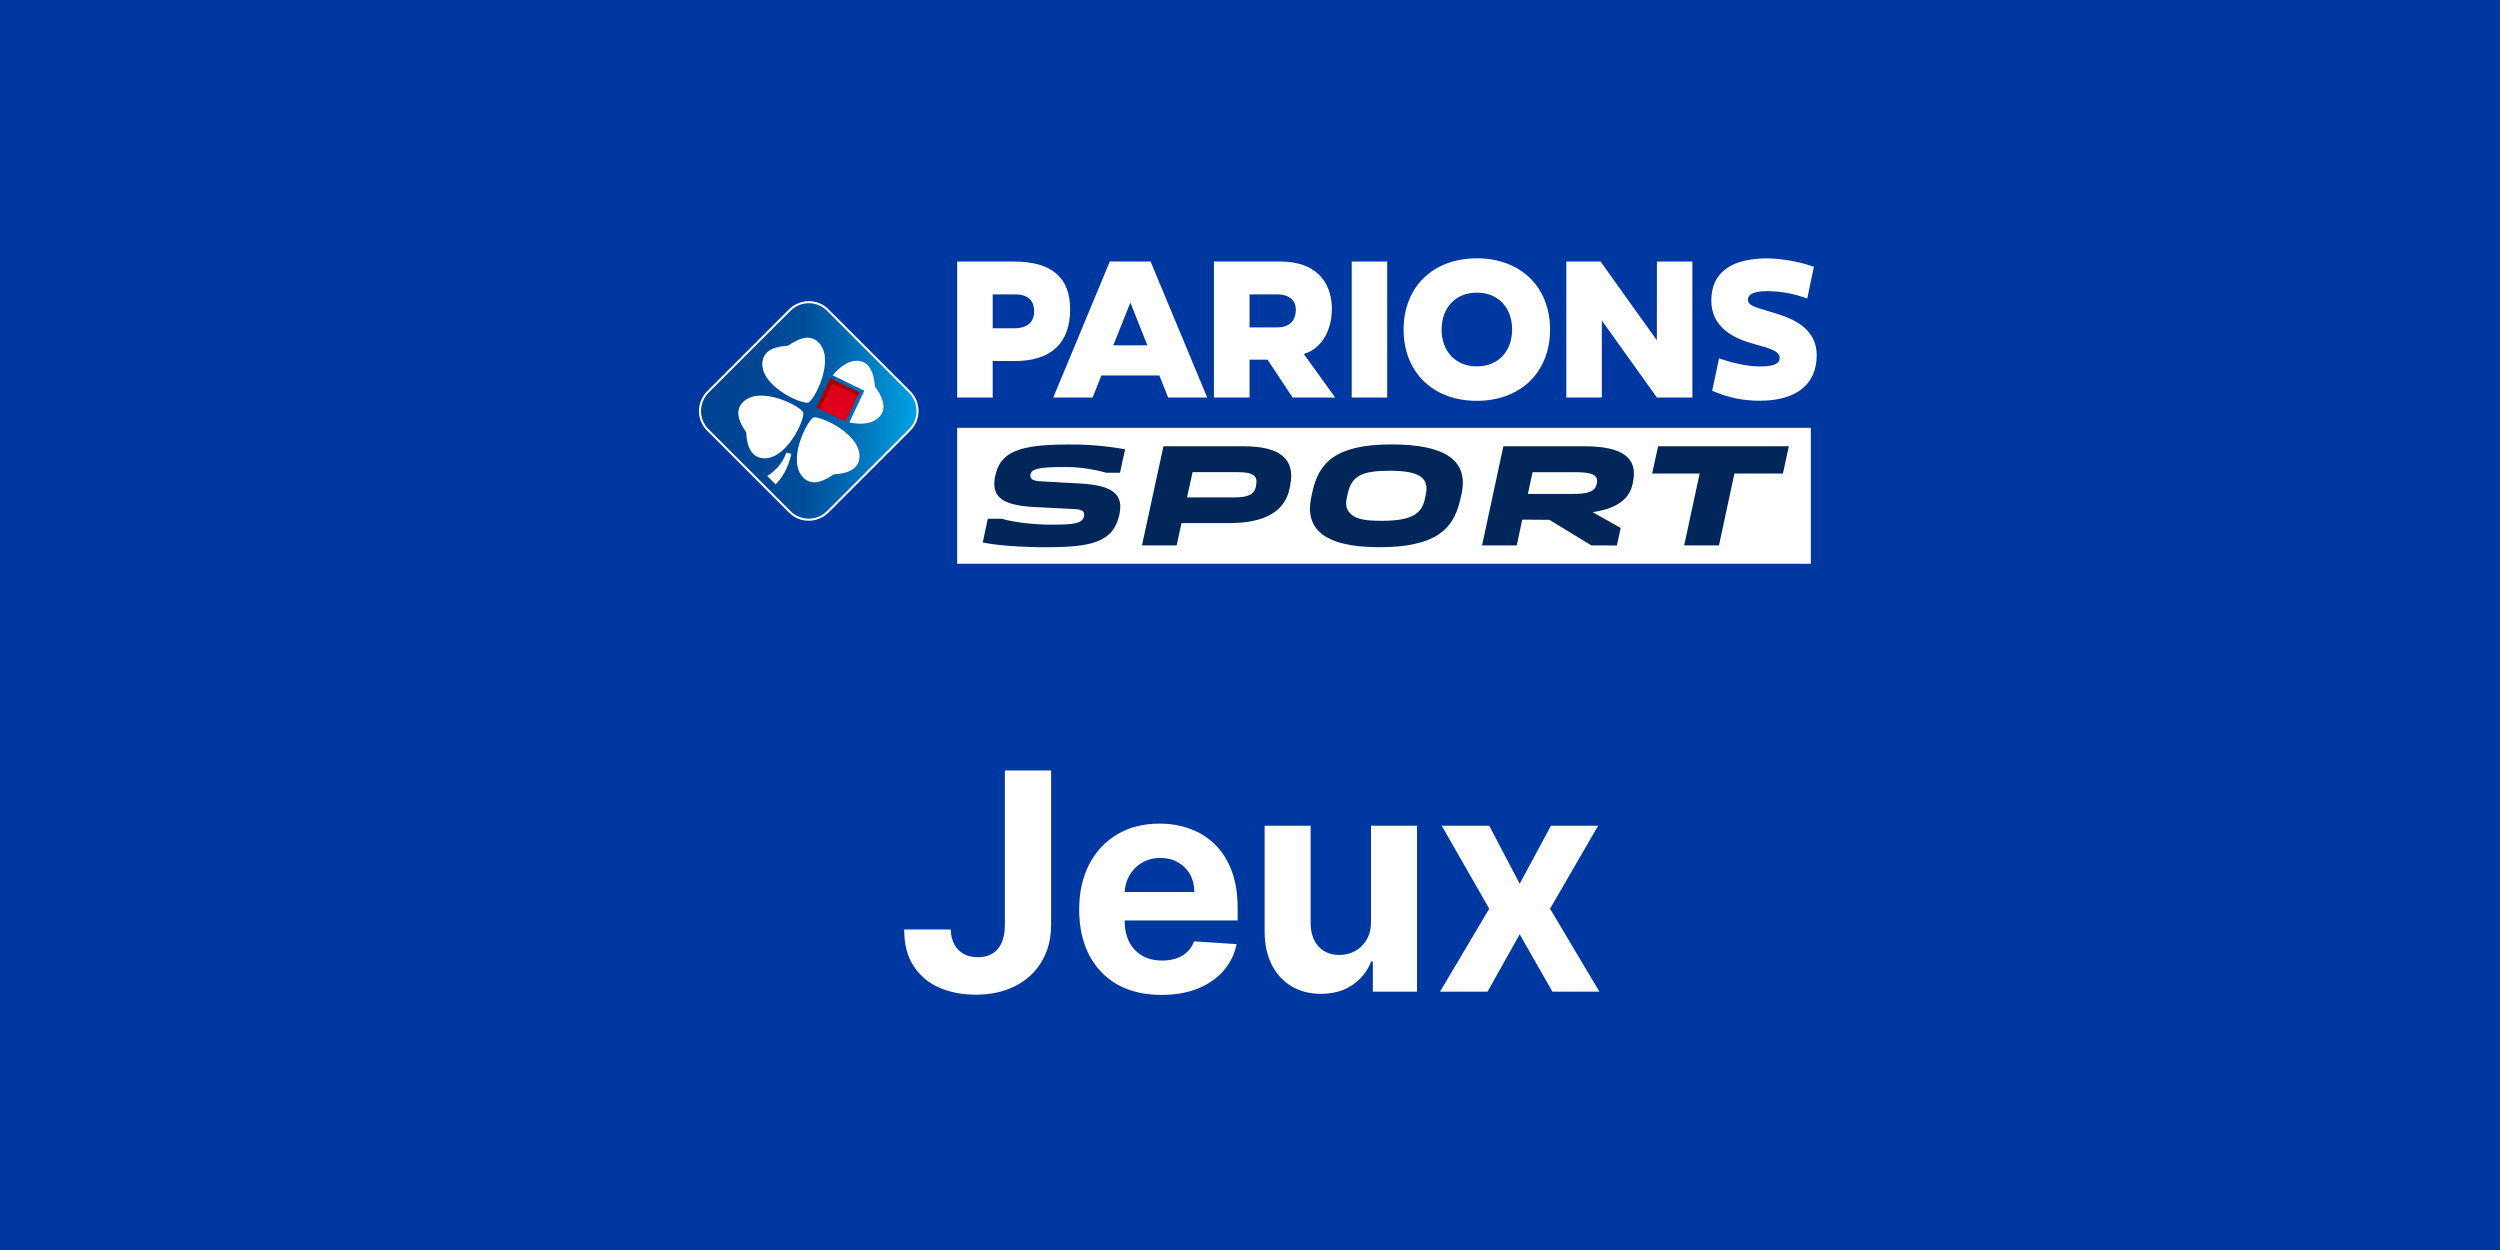 <svg width="600" height="300" viewBox="0 0 600 300" fill="none" xmlns="http://www.w3.org/2000/svg">
<rect width="600" height="300" fill="#0038A1"/>
<path d="M241.171 184.909H252.266V221.928C252.266 225.349 251.497 228.322 249.959 230.845C248.438 233.368 246.321 235.313 243.608 236.678C240.895 238.043 237.741 238.726 234.146 238.726C230.949 238.726 228.045 238.164 225.436 237.041C222.843 235.9 220.787 234.172 219.266 231.856C217.745 229.523 216.993 226.594 217.011 223.068H228.183C228.218 224.468 228.503 225.669 229.039 226.672C229.592 227.657 230.344 228.417 231.294 228.953C232.262 229.471 233.403 229.73 234.716 229.73C236.099 229.73 237.265 229.437 238.216 228.849C239.184 228.244 239.918 227.363 240.419 226.205C240.92 225.047 241.171 223.621 241.171 221.928V184.909ZM278.756 238.778C274.66 238.778 271.134 237.948 268.179 236.289C265.241 234.613 262.977 232.245 261.387 229.186C259.797 226.11 259.002 222.472 259.002 218.272C259.002 214.176 259.797 210.582 261.387 207.488C262.977 204.395 265.215 201.984 268.101 200.256C271.005 198.527 274.409 197.663 278.315 197.663C280.942 197.663 283.387 198.087 285.651 198.934C287.933 199.763 289.92 201.016 291.614 202.692C293.325 204.369 294.655 206.477 295.606 209.018C296.556 211.541 297.032 214.496 297.032 217.884V220.917H263.409V214.073H286.636C286.636 212.483 286.291 211.074 285.599 209.847C284.908 208.62 283.949 207.661 282.722 206.97C281.512 206.261 280.104 205.907 278.496 205.907C276.82 205.907 275.334 206.296 274.038 207.074C272.759 207.834 271.756 208.862 271.031 210.158C270.305 211.437 269.933 212.863 269.916 214.436V220.942C269.916 222.913 270.279 224.615 271.005 226.049C271.748 227.484 272.793 228.59 274.141 229.368C275.489 230.145 277.088 230.534 278.937 230.534C280.164 230.534 281.288 230.361 282.307 230.016C283.327 229.67 284.2 229.152 284.925 228.46C285.651 227.769 286.204 226.922 286.585 225.92L296.798 226.594C296.28 229.048 295.217 231.191 293.61 233.023C292.02 234.837 289.963 236.254 287.44 237.274C284.934 238.277 282.039 238.778 278.756 238.778ZM329.043 221.046V198.182H340.086V238H329.483V230.767H329.069C328.17 233.1 326.675 234.976 324.584 236.393C322.51 237.81 319.978 238.518 316.988 238.518C314.327 238.518 311.985 237.914 309.963 236.704C307.941 235.494 306.36 233.775 305.219 231.545C304.096 229.316 303.526 226.646 303.508 223.535V198.182H314.552V221.565C314.569 223.915 315.2 225.773 316.444 227.138C317.688 228.503 319.356 229.186 321.447 229.186C322.778 229.186 324.022 228.884 325.18 228.279C326.338 227.657 327.271 226.741 327.98 225.531C328.706 224.321 329.06 222.826 329.043 221.046ZM357.418 198.182L364.728 212.103L372.22 198.182H383.549L372.013 218.091L383.86 238H372.583L364.728 224.235L357.003 238H345.597L357.418 218.091L346.012 198.182H357.418Z" fill="white"/>
<path d="M434.598 135.303H229.721V102.682H434.598V135.303Z" fill="white"/>
<path d="M256.832 74.23C256.832 66.631 252.453 62.774 243.357 62.774H229.73V95.404H238.247V86.641H243.652C252.182 86.641 256.832 82.428 256.832 74.23ZM243.599 78.781H238.247V70.649H243.599C246.635 70.649 248.193 72.046 248.193 74.729C248.193 77.978 245.628 78.781 243.599 78.781ZM436.009 85.25C436.009 92.194 431.174 96.174 422.406 96.174C418.451 96.208 414.536 95.388 410.926 93.771L412.569 85.995C412.569 85.995 417.794 87.952 422.33 87.952C426.315 87.952 427.118 87.002 427.118 85.905C427.118 83.849 423.475 83.388 419.561 82.139C415.495 80.847 410.717 78.196 410.717 72.122C410.717 65.762 414.992 62.01 424.192 62.01C427.988 62.095 431.746 62.776 435.33 64.028L433.739 71.656C430.644 70.487 427.363 69.884 424.054 69.875C421.081 69.875 419.499 70.564 419.499 71.974C419.499 73.466 421.993 73.927 425.769 75.081C430.291 76.458 436.009 78.743 436.009 85.25ZM397.66 62.774H406.172V95.404H397.656L384.437 76.919V95.404H375.916V62.774H384.143L397.646 81.668L397.66 62.774ZM354.438 62C343.918 62 336.864 68.863 336.864 79.099C336.864 89.335 343.932 96.198 354.438 96.198C364.944 96.198 372.012 89.335 372.012 79.099C372.012 68.863 364.963 62 354.457 62H354.438ZM354.438 87.928C349.385 87.928 345.988 84.376 345.988 79.08C345.988 73.784 349.404 70.231 354.457 70.231C359.511 70.231 362.907 73.784 362.907 79.075C362.907 84.366 359.511 87.928 354.457 87.928H354.438ZM266.36 62.755L252.781 95.404H262.223L264.332 90.118H278.253L280.352 95.404H289.733L276.144 62.774L266.36 62.755ZM267.191 82.88L271.285 72.611L275.37 82.88H267.191ZM324.411 62.774H332.927V95.404H324.411V62.774ZM319.661 74.297C319.661 67.006 315.139 62.774 307.402 62.774H291.343V95.404H299.893V86.328H304.21L310.228 95.404H320.435L312.916 84.955C317.813 83.483 319.642 78.367 319.642 74.297H319.661ZM306.557 78.572H299.893V70.649H306.637C308.233 70.649 311.002 71.238 311.002 74.397C310.993 76.187 310.143 78.576 306.542 78.576L306.557 78.572Z" fill="white"/>
<path d="M331.029 131.33C317.055 131.33 313.189 126.433 314.699 119.356L314.961 118.135C316.452 111.248 320.256 106.66 333.96 106.66C346.655 106.66 352.592 110.365 350.75 118.629L350.483 119.812C349.614 123.764 347.971 126.462 345.306 128.228C342.224 130.313 337.545 131.33 331.029 131.33ZM333.461 112.977C326.84 112.977 324.436 114.269 323.486 118.306L323.225 119.532C322.921 120.909 323.078 121.983 323.7 122.818C324.907 124.424 326.963 124.994 331.561 124.994C338.386 124.994 341.207 123.569 341.972 119.727L342.195 118.705C343.045 114.701 340.742 112.977 333.461 112.977ZM251.196 131.34C245.14 131.34 239.16 130.893 235.859 130.195L237.066 124.495H240.39C243.559 125.445 248.717 125.92 252.175 125.92C257.808 125.92 259.774 125.654 260.168 123.911C260.391 122.752 259.774 122.263 257.912 122.177L248.522 121.702C239.621 121.313 237.916 118.686 238.871 114.16C240.106 108.498 244.39 106.679 256.487 106.679C261.025 106.64 265.557 107.025 270.024 107.828L268.803 113.452H265.478C262.234 112.532 258.876 112.071 255.504 112.084C249.116 112.084 247.629 112.559 247.33 113.827C247.126 114.939 247.719 115.457 250.18 115.537L258.677 116.012C267.492 116.387 269.644 118.862 268.651 123.517C267.207 130.157 261.869 131.33 251.196 131.33V131.34ZM404.203 130.893L407.917 113.642H396.518L397.942 107.111H429.324L427.899 113.642H416.262L412.552 130.893H404.203ZM381.927 130.893L371.852 124.756L365.331 124.714L364.015 130.888H355.694L360.81 107.107H380.283C389.673 107.107 393.069 110.051 391.929 115.613L391.81 116.216C390.732 121.313 385.161 122.472 382.231 122.913L388.97 126.713L388.054 130.912L381.927 130.893ZM366.694 118.544H377.144C379.993 118.544 382.734 118.382 383.176 116.283L383.233 116.017C383.66 114.017 382.178 113.324 378.008 113.324H367.815L366.694 118.544ZM274.075 130.893L279.224 107.111H298.541C307.304 107.111 310.918 110.227 309.646 116.502L309.494 117.242C308.387 122.743 303.538 125.535 295.083 125.535H283.556L282.397 130.893H274.075ZM284.881 119.375H296.223C299.168 119.375 301.068 118.9 301.448 116.606L301.486 116.382C301.847 114.264 300.902 113.31 296.969 113.31H286.22L284.881 119.375Z" fill="#00265A"/>
<path d="M189.495 74.456L169.934 94.017C167.363 96.588 167.346 100.726 169.939 103.238L189.491 122.789C192.002 125.382 196.14 125.366 198.711 122.794L218.268 103.238C220.861 100.726 220.844 96.588 218.273 94.017L198.716 74.46C196.205 71.868 192.067 71.884 189.495 74.456Z" fill="url(#paint0_linear_632_18)" stroke="white" stroke-width="0.5"/>
<path d="M210.011 92.796C209.86 92.495 209.935 87.154 206.249 86.627C203.766 86.326 201.584 87.981 199.854 90.088L207.453 93.774L203.841 101.373C206.55 101.975 209.409 101.825 211.139 99.944C213.622 97.16 210.161 93.097 210.011 92.796ZM195.265 100.169C193.685 100.922 188.644 110.778 192.932 114.765C195.716 117.398 199.779 113.938 200.08 113.862C200.381 113.712 205.722 113.938 206.249 110.101C207.001 104.308 196.92 99.793 195.265 100.169ZM193.985 96.633C195.566 95.881 200.606 86.025 196.318 82.038C193.534 79.404 189.472 82.865 189.171 82.941C188.87 83.091 183.528 82.865 183.001 86.702C182.174 92.571 192.33 97.085 193.985 96.633ZM192.782 98.966C192.03 97.386 182.174 92.345 178.186 96.633C175.553 99.417 179.014 103.48 179.089 103.781C179.164 104.082 179.014 109.423 182.851 109.95C188.644 110.778 193.233 100.621 192.782 98.966ZM184.13 114.239L186.161 116.27C187.515 114.84 189.171 112.508 189.923 108.897C189.772 108.822 188.87 108.746 188.719 108.671C187.741 111.455 185.71 113.26 184.13 114.239Z" fill="white"/>
<path d="M199.282 90.824L195.932 97.812L202.919 101.162L206.27 94.175L199.282 90.824Z" fill="#E1001A"/>
<path d="M199.342 90.853L198.951 91.668L205.939 95.018L206.329 94.204L199.342 90.853Z" fill="#A70000"/>
<path d="M199.325 90.793L195.975 97.781L196.789 98.171L200.139 91.183L199.325 90.793Z" fill="#A70000"/>
<defs>
<linearGradient id="paint0_linear_632_18" x1="218.493" y1="98.625" x2="167.621" y2="98.625" gradientUnits="userSpaceOnUse">
<stop stop-color="#00A0E1"/>
<stop offset="0.01" stop-color="#009EDF"/>
<stop offset="0.16" stop-color="#0381C6"/>
<stop offset="0.33" stop-color="#0064AE"/>
<stop offset="0.501" stop-color="#004E9B"/>
<stop offset="0.71" stop-color="#004694"/>
<stop offset="1" stop-color="#004492"/>
</linearGradient>
</defs>
</svg>
